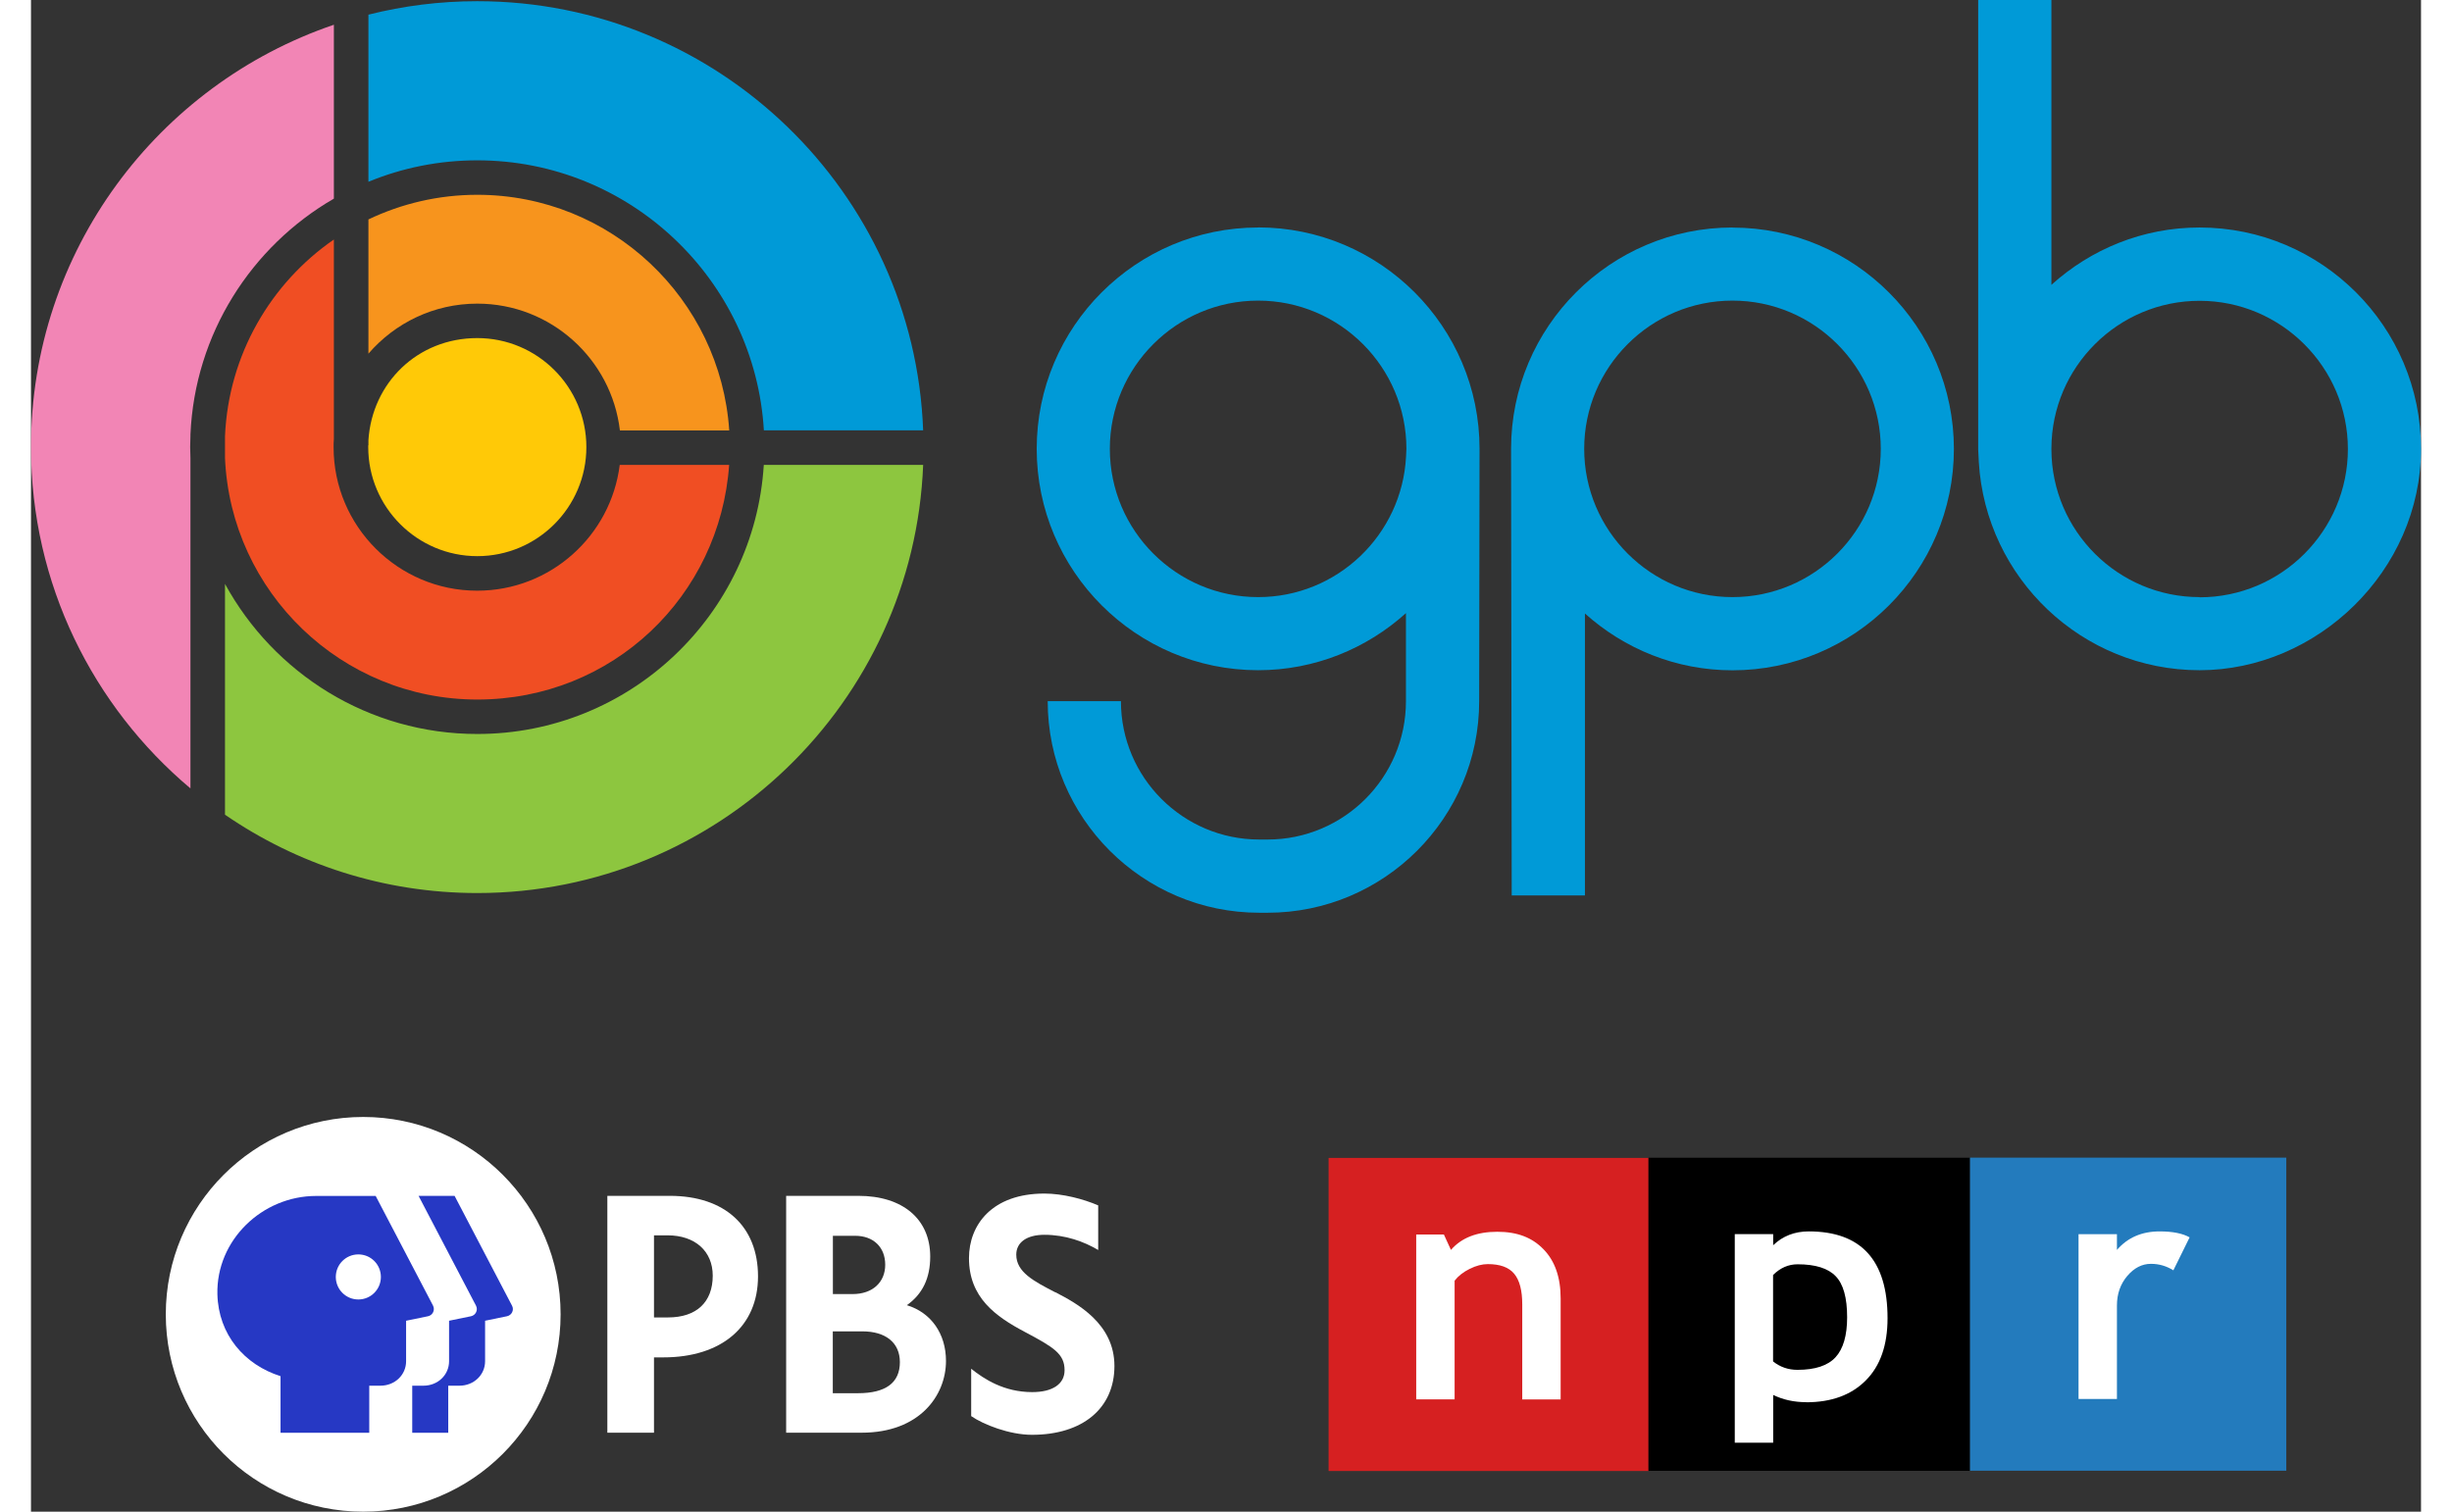 <?xml version="1.0" encoding="UTF-8"?>
<svg role="img" width="120" height="74" id="GPB_PBS_NPR" xmlns="http://www.w3.org/2000/svg" xmlns:xlink="http://www.w3.org/1999/xlink" viewBox="0 0 260.79 164.99">
	<rect x="0" y="0" width="260.79" height="164.99" fill="#333333" stroke="none"/>
	<title>Georgia Public Broadcasting (GPB) logo</title>
  <defs>
    <style>
      .cls-1, .cls-2, .cls-3, .cls-4, .cls-5, .cls-6, .cls-7, .cls-8, .cls-9, .cls-10, .cls-11 {
        stroke-width: 0px;
      }

      .cls-2 {
        fill: #ffffff;
      }

      .cls-3 {
        fill: #237bbd;
      }

      .cls-4 {
        fill: #d62021;
      }

      .cls-5 {
        fill: #8dc63f;
      }

      .cls-6 {
        fill: #009ad7;
      }

      .cls-7 {
        fill: #fff;
      }

      .cls-8 {
        fill: #f04e23;
      }

      .cls-9 {
        fill: #ffc907;
      }

      .cls-10 {
        fill: #f285b5;
      }

      .cls-11 {
        fill: #f7941d;
      }

      .cls-12 {
        fill: #2638c4;
      }
    </style>
  </defs>
  <g id="PBS_NPR_copy" data-name="PBS NPR copy">
    <g id="PBS_copy_3" data-name="PBS copy 3">
      <path class="cls-2" d="m57.79,143.45c0,11.9-9.65,21.54-21.54,21.54s-21.54-9.65-21.54-21.54,9.65-21.54,21.54-21.54,21.54,9.65,21.54,21.54"/>
      <path class="cls-2" d="m111.77,141.05c-2.36-1.22-4.26-2.21-4.26-4.11,0-1.34,1.14-2.17,3.07-2.17,2.29,0,4.32.74,5.87,1.66v-4.87c-1.63-.7-3.87-1.29-5.87-1.29-5.69,0-8.23,3.39-8.23,7.05,0,4.3,2.9,6.36,6.09,8.05,3.15,1.67,4.34,2.39,4.34,4.18,0,1.52-1.32,2.39-3.53,2.39-3.07,0-5.25-1.42-6.66-2.55v5.17c1.33.92,4.17,2.04,6.63,2.04,5.52,0,9-2.88,9-7.51s-4.08-6.83-6.44-8.05"/>
      <path class="cls-2" d="m67.97,134.83h1.5c2.99,0,4.92,1.73,4.92,4.4,0,2.9-1.78,4.56-4.88,4.56h-1.53v-8.96h-.01Zm1.73-4.31h-6.81v25.85h5.09v-8.22h1.02c6.37,0,10.33-3.39,10.33-8.84s-3.6-8.79-9.62-8.79"/>
      <path class="cls-2" d="m87.49,152.06v-6.75h3.22c2.57,0,4.1,1.25,4.1,3.36,0,2.25-1.54,3.39-4.57,3.39h-2.75Zm2.44-17.18c1.99,0,3.28,1.24,3.28,3.16s-1.39,3.2-3.55,3.2h-2.16v-6.36h2.44,0Zm5.63,7.58c1.72-1.21,2.56-2.95,2.56-5.32,0-4.08-3-6.62-7.83-6.62h-7.89v25.85h8.24c6.32,0,9.2-4.06,9.2-7.83,0-2.98-1.63-5.29-4.28-6.09"/>
      <path class="cls-12" d="m51.94,143.66l-2.39.49v4.42c0,1.48-1.22,2.67-2.8,2.67h-1.22v5.14h-3.93v-5.14h1.22c1.58,0,2.8-1.18,2.8-2.67v-4.42l2.39-.49c.52-.11.79-.68.55-1.15l-6.27-11.99h3.93l6.27,11.99c.25.47-.03,1.04-.55,1.15"/>
      <path class="cls-12" d="m35.72,141.83c-1.36,0-2.46-1.1-2.46-2.46s1.1-2.46,2.46-2.46,2.46,1.1,2.46,2.46-1.1,2.46-2.46,2.46m8.16.69l-6.27-11.99h-6.49c-5.9,0-10.92,4.83-10.78,10.73.11,4.4,2.95,7.7,6.89,8.94v6.18h9.68v-5.14h1.22c1.58,0,2.8-1.18,2.8-2.67v-4.42l2.39-.49c.52-.11.79-.68.55-1.15"/>
    </g>
    <g id="NPR_copy_4" data-name="NPR copy 4">
      <rect class="cls-4" x="141.59" y="126.38" width="34.92" height="34.17"/>
      <rect class="cls-1" x="176.49" y="126.36" width="35.09" height="34.17"/>
      <rect class="cls-3" x="211.58" y="126.35" width="34.51" height="34.17"/>
      <g>
        <path class="cls-7" d="m162.72,152.72v-10.35c0-1.53-.29-2.64-.88-3.35s-1.55-1.05-2.88-1.05c-.62,0-1.27.17-1.98.52-.7.35-1.25.78-1.64,1.29v12.95h-4.19v-17.99h3.02l.77,1.68c1.14-1.32,2.83-1.98,5.05-1.98s3.82.64,5.06,1.92c1.24,1.28,1.86,3.06,1.86,5.36v11.02h-4.2v-.02Z"/>
        <path class="cls-7" d="m192.77,137.99c1.93,0,3.32.43,4.15,1.3.84.86,1.25,2.36,1.25,4.48,0,1.99-.42,3.44-1.26,4.36s-2.23,1.38-4.16,1.38c-1.01,0-1.9-.31-2.66-.92v-9.43c.78-.78,1.67-1.17,2.68-1.17m.94,15.06c2.74,0,4.91-.79,6.49-2.38,1.59-1.59,2.38-3.85,2.38-6.8,0-6.31-2.87-9.47-8.6-9.47-1.53,0-2.83.5-3.88,1.51v-1.21h-4.19v22.76h4.19v-5.21c1.09.53,2.29.79,3.61.79"/>
        <path class="cls-7" d="m233.77,138.65c-.75-.47-1.56-.71-2.45-.71-.97,0-1.83.44-2.58,1.32s-1.13,1.96-1.13,3.23v10.2h-4.19v-17.99h4.19v1.72c1.17-1.35,2.72-2.02,4.66-2.02,1.42,0,2.52.22,3.27.65l-1.77,3.59h0Z"/>
      </g>
    </g>
  </g>
  <g id="Logo">
    <g id="Logo-2">
      <path id="fullLogo" class="cls-6" d="m133.9,24.83c-13.32,0-24.16,10.84-24.16,24.16s10.84,24.16,24.16,24.16c6.2,0,11.85-2.37,16.13-6.23v9.61c0,8.33-6.77,15.1-15.1,15.1h-.9c-8.33,0-15.1-6.77-15.1-15.1h-7.99c0,12.73,10.36,23.09,23.09,23.09h.9c12.73,0,23.09-10.36,23.09-23.09,0,0,.04-27.26.04-27.55,0-13.32-10.84-24.16-24.16-24.16h0Zm0,40.34c-8.92,0-16.18-7.26-16.18-16.18s7.26-16.18,16.18-16.18,16.18,7.26,16.18,16.18l-.04.85c-.44,8.52-7.5,15.33-16.13,15.33h0Z"/>
      <path id="fullLogo-2" class="cls-6" d="m185.66,24.83c-13.32,0-24.16,10.84-24.16,24.16,0,.57.07,48.74.07,48.74h7.99v-30.77c4.28,3.84,9.91,6.2,16.1,6.2,13.32,0,24.16-10.84,24.16-24.16s-10.84-24.16-24.16-24.16h0Zm0,40.34c-8.92,0-16.18-7.26-16.18-16.18s7.26-16.18,16.18-16.18,16.18,7.26,16.18,16.18-7.26,16.18-16.18,16.18h0Z"/>
      <path id="fullLogo-3" class="cls-6" d="m236.63,24.83c-6.22,0-11.88,2.38-16.17,6.26V0h-7.99v49.05l.07,1.4c.76,12.64,11.26,22.7,24.09,22.7s24.16-10.84,24.16-24.16-10.84-24.16-24.16-24.16Zm0,40.34c-8.9,0-16.14-7.22-16.17-16.11v-.12c.03-8.89,7.27-16.11,16.17-16.11s16.18,7.26,16.18,16.18-7.26,16.18-16.18,16.18v-.02Z"/>
    </g>
    <g id="Mark">
      <a xlink:href="40.75">
        <path id="fullLogo-4" class="cls-11" d="m48.7,33.14c8.02,0,14.65,6.06,15.56,13.84h11.93c-.95-14.34-12.91-25.72-27.49-25.72-4.25,0-8.28.97-11.88,2.69v14.65c2.88-3.34,7.13-5.46,11.88-5.46Z"/>
      </a>
      <a xlink:href="38.34568">
        <path id="fullLogo-5" class="cls-6" d="m79.96,46.97h17.39C96.38,20.98,74.93.13,48.7.13c-4.1,0-8.07.51-11.88,1.47v18.24c3.67-1.51,7.67-2.34,11.88-2.34,16.66,0,30.31,13.07,31.27,29.48h0Z"/>
      </a>
      <a xlink:href="61.295">
        <path id="fullLogo-6" class="cls-8" d="m33.05,26.14c-6.89,4.76-11.5,12.58-11.88,21.47v2.38c.63,14.64,12.73,26.36,27.53,26.36s26.48-11.32,27.48-25.61h-11.94c-.96,7.73-7.56,13.73-15.55,13.73-8.64,0-15.67-7.03-15.67-15.66,0-.3,0-.6.03-.89v-21.77h0Z"/>
      </a>
      <a xlink:href="26.35">
        <path id="fullLogo-7" class="cls-5" d="m48.7,80.11c-11.87,0-22.21-6.63-27.53-16.38v25.19c7.84,5.39,17.32,8.55,27.53,8.55,26.2,0,47.63-20.79,48.65-46.73h-17.39c-1.01,16.37-14.64,29.37-31.26,29.37Z"/>
      </a>
      <a xlink:href="23.727">
        <path id="fullLogo-8" class="cls-9" d="m48.7,60.7c6.56,0,11.9-5.34,11.9-11.9s-5.34-11.9-11.9-11.9-11.48,4.93-11.88,11.14v.56h-.02v.2c0,6.56,5.34,11.9,11.9,11.9Z"/>
      </a>
      <a xlink:href="35.807">
        <path id="fullLogo-9" class="cls-10" d="m33.05,21.69V2.7C13.85,9.23,0,27.42,0,48.79c0,14.94,6.77,28.32,17.4,37.26v-36.07c0-.4-.03-.79-.03-1.19s.02-.79.03-1.19v-.17h0c.47-11,6.65-20.54,15.65-25.75h0Z"/>
      </a>
    </g>
  </g>
</svg>
